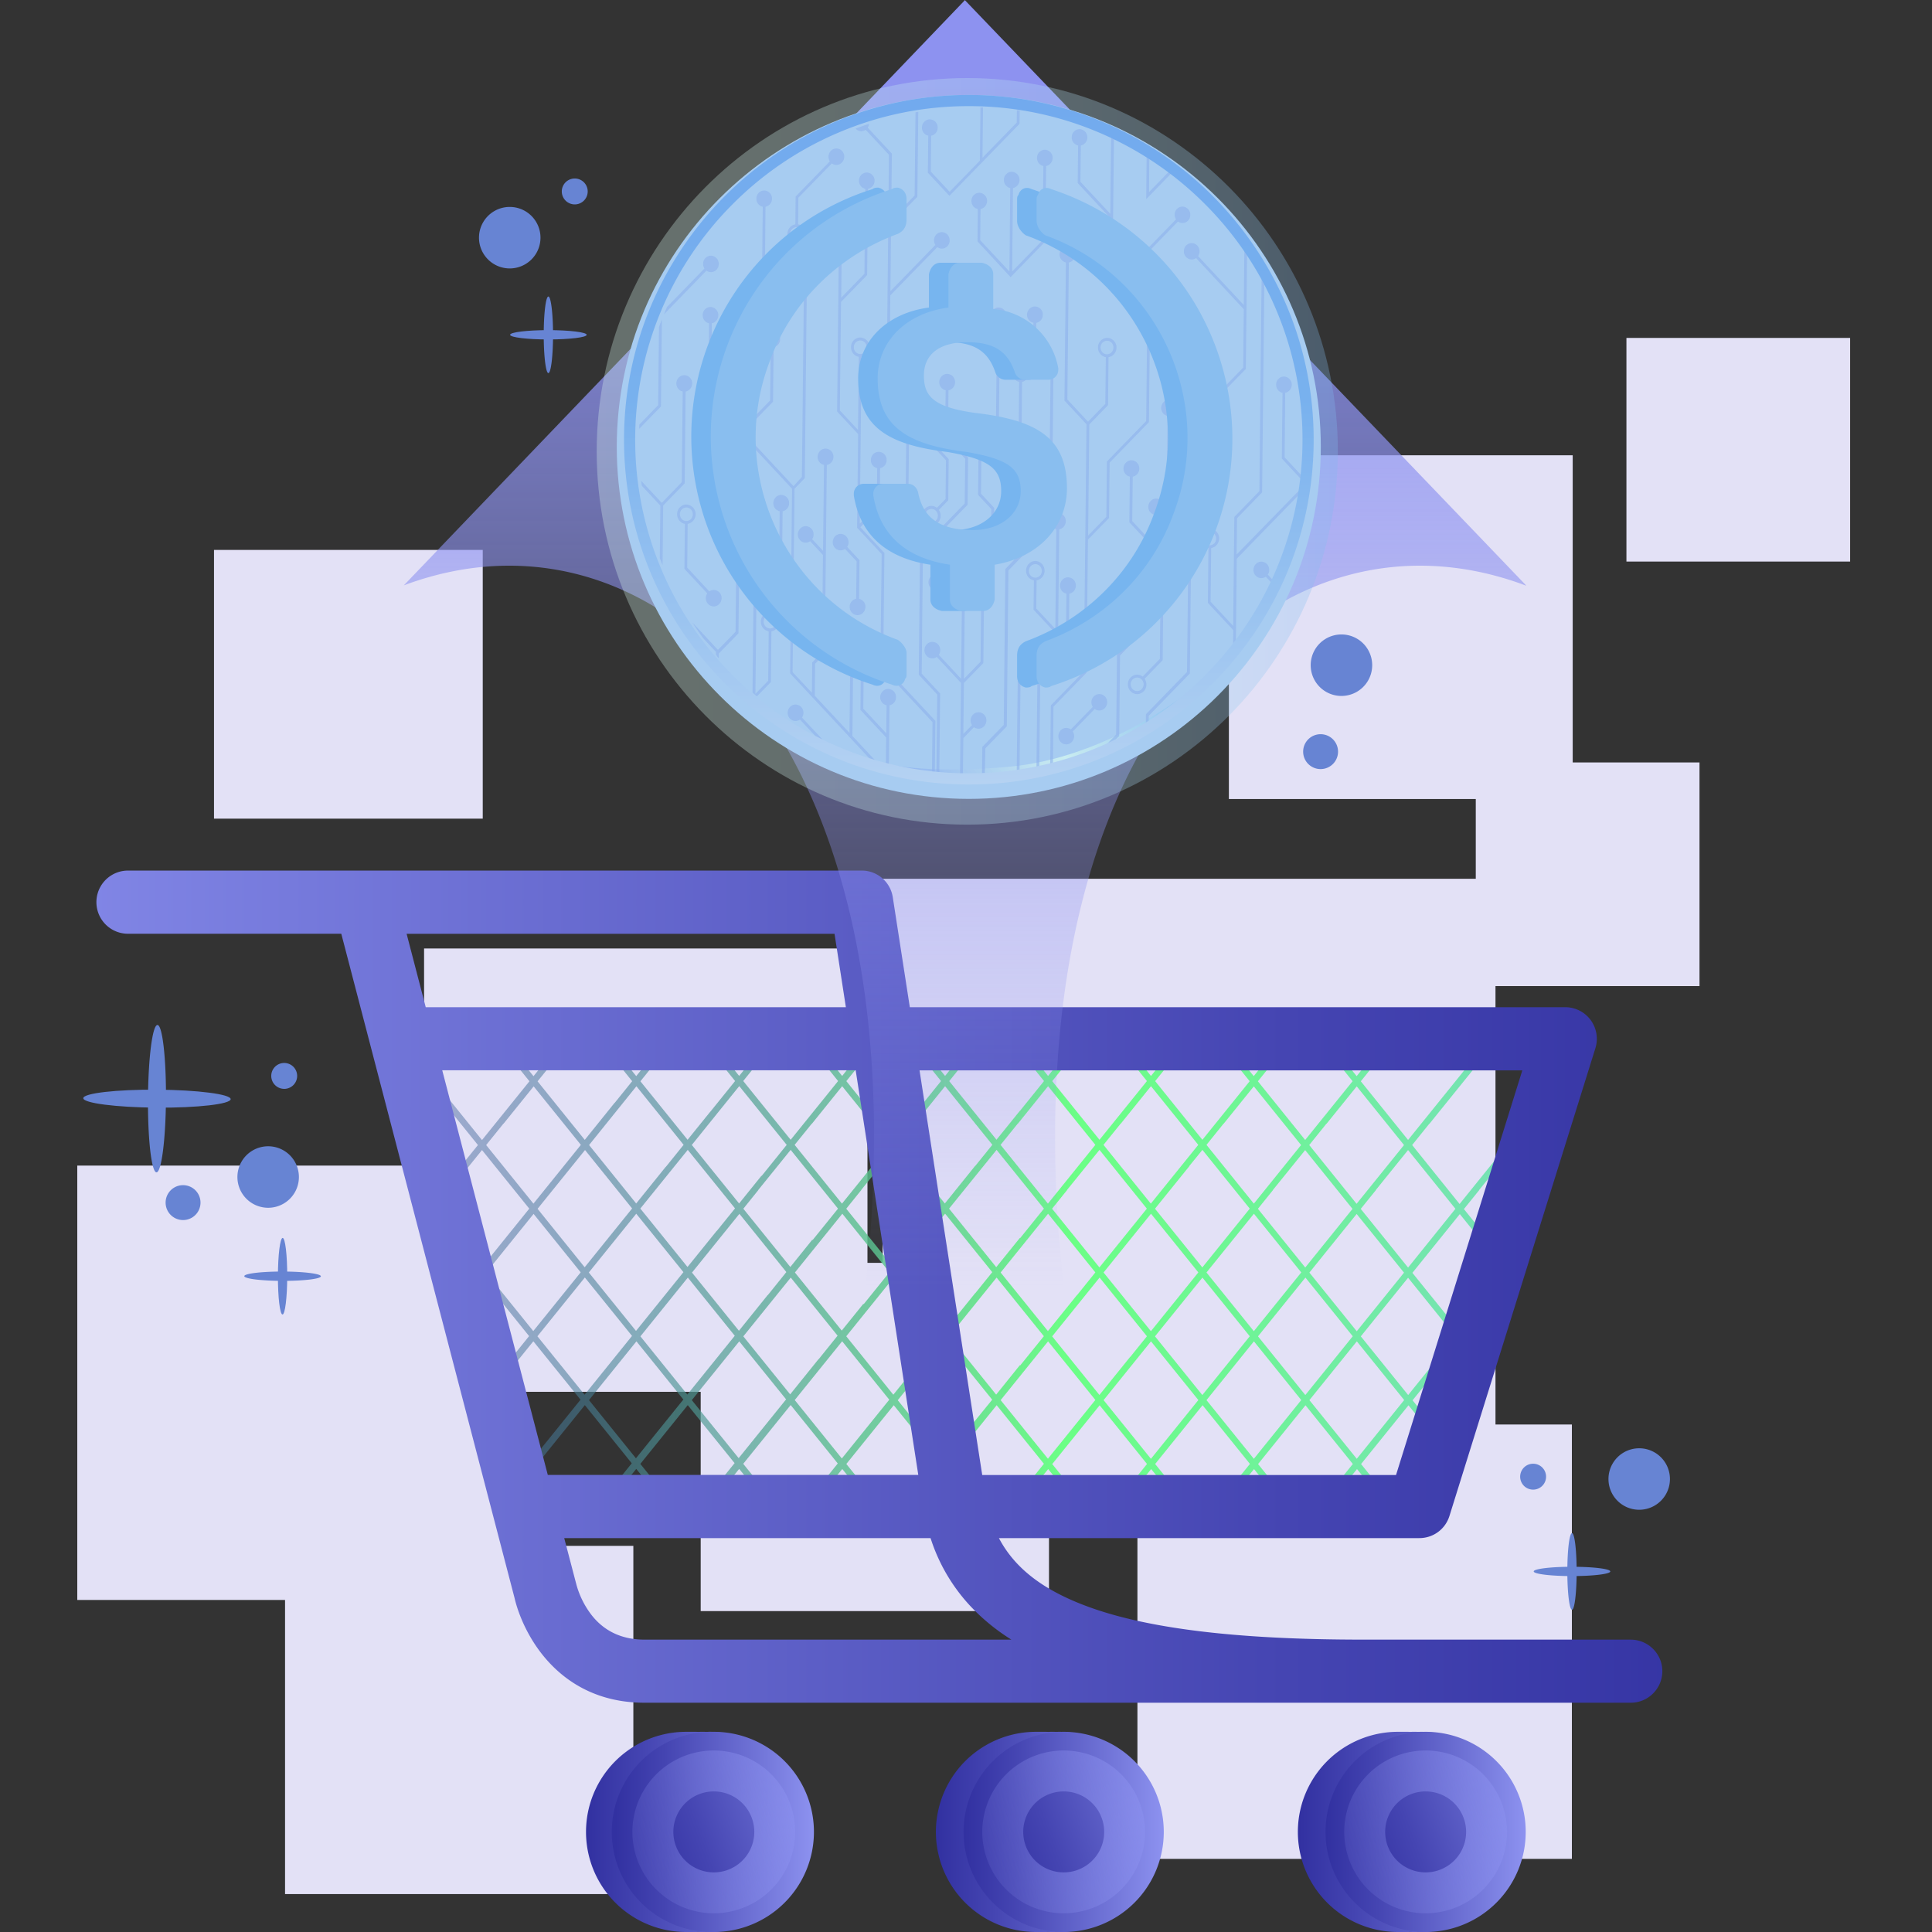 <svg xmlns="http://www.w3.org/2000/svg" width="100" height="100" fill="none"><rect width="100%" height="100%" fill="#333333" stroke="none"/><g clip-path="url(#a)"><g clip-path="url(#b)"><path fill="#E3E1F6" d="M26.487 60.331H4v22.483h22.487V60.332ZM81.36 73.732H58.873v22.483H81.36V73.732ZM54.296 65.365H36.268V83.39h18.028V65.365Z"/><path fill="#E3E1F6" d="M32.782 80.013H14.754v18.024h18.028V80.013ZM24.987 28.465h-13.91v13.908h13.91V28.465ZM44.9 49.093H21.95V72.04H44.9V49.093ZM77.406 45.485H45.682v31.719h31.724V45.485ZM81.403 23.564H63.607v17.792h17.796V23.563Z"/><path fill="#E3E1F6" d="M87.966 39.464h-11.58V51.04h11.58V39.464ZM95.762 17.49H84.184v11.576h11.578V17.489Z"/><path fill="#6784D3" d="M14.71 56.36a.67.67 0 1 0 0-1.341.67.67 0 0 0 0 1.34ZM9.475 63.15a.903.903 0 1 0 0-1.806.903.903 0 0 0 0 1.806ZM13.88 62.514a1.591 1.591 0 1 0 0-3.183 1.591 1.591 0 0 0 0 3.183ZM68.354 39.808a.903.903 0 1 0 0-1.806.903.903 0 0 0 0 1.806ZM69.433 36.022a1.591 1.591 0 1 0 0-3.183 1.591 1.591 0 0 0 0 3.183ZM8.59 56.87c.013-2.106-.184-3.815-.44-3.817-.257-.002-.476 1.704-.49 3.81-.014 2.107.183 3.816.44 3.817.257.002.476-1.704.49-3.81Z"/><path fill="#6784D3" d="M11.94 56.892c0-.257-1.705-.476-3.812-.49-2.107-.014-3.816.183-3.817.44-.002.256 1.704.476 3.81.49 2.107.013 3.816-.184 3.818-.44ZM14.867 66.057c.002-1.094-.104-1.981-.237-1.982-.133 0-.243.887-.245 1.981-.002 1.094.104 1.982.238 1.982.133 0 .242-.887.244-1.981Z"/><path fill="#6784D3" d="M16.608 66.06c0-.133-.887-.243-1.981-.245-1.095-.001-1.982.105-1.982.238s.886.243 1.98.245c1.095.002 1.983-.105 1.983-.238ZM79.354 77.103a.67.67 0 1 0 0-1.341.67.67 0 0 0 0 1.341ZM84.845 78.145a1.591 1.591 0 1 0 0-3.182 1.591 1.591 0 0 0 0 3.182ZM81.367 83.319c.133 0 .24-.888.24-1.982 0-1.094-.107-1.981-.24-1.981-.134 0-.242.887-.242 1.981s.108 1.982.242 1.982Z"/><path fill="#6784D3" d="M81.367 81.578c1.094 0 1.981-.108 1.981-.24 0-.134-.887-.242-1.981-.242-1.095 0-1.982.108-1.982.241s.887.241 1.981.241ZM29.749 10.58a.67.67 0 1 0 0-1.341.67.67 0 0 0 0 1.341ZM26.384 13.894a1.591 1.591 0 1 0 0-3.183 1.591 1.591 0 0 0 0 3.183ZM28.384 19.31c.133 0 .241-.886.241-1.98 0-1.095-.108-1.982-.241-1.982s-.241.887-.241 1.981c0 1.095.108 1.982.241 1.982Z"/><path fill="#6784D3" d="M28.384 17.57c1.095 0 1.982-.108 1.982-.24 0-.134-.887-.242-1.982-.242-1.094 0-1.982.108-1.982.241s.888.241 1.982.241Z"/><path fill="url(#c)" d="m73.092 59.267.894-1.109.005.005 3.45-4.274h-.43l-4.13 5.115-2.446-3.037 1.68-2.083h-.43L70.22 55.7l-1.464-1.815h-.263l-.097.08 1.614 1.998-2.455 3.042-2.447-3.037 1.68-2.083h-.43L64.893 55.7l-1.464-1.815h-.263l-.096.08 1.613 1.998-2.447 3.033-2.446-3.037 1.67-2.074h-.43l-1.455 1.806-1.455-1.806h-.263l-.097.08 1.605 1.99-2.455 3.041-2.447-3.037 1.67-2.074h-.43l-1.455 1.806-1.455-1.806h-.263l-.097.08 1.605 1.99-1.24 1.538-.005-.004-1.215 1.503-2.446-3.033 1.67-2.074h-.43l-1.455 1.806-1.456-1.806H47.2l-.097.08 1.605 1.99-2.456 3.041-2.446-3.037 1.67-2.074h-.43L43.59 55.69l-1.455-1.806h-.263l-.097.08 1.605 1.99-2.455 3.041-2.456-3.042 1.605-1.99-.096-.079h-.263l-1.456 1.806-1.456-1.806h-.263l-.096.08 1.604 1.99-1.28 1.586h-.004l-1.175 1.455-2.442-3.028 1.613-2-.096-.078H34.4l-.272.333-.004-.005-1.193 1.482-1.46-1.81h-.263l-.096.079 1.609 1.994-.904 1.122-.004-.004L30.267 59l-2.442-3.03 1.679-2.081h-.426l-1.464 1.814-1.464-1.814h-.263l-.097.079 1.614 1.998-2.456 3.043-2.643-3.275c.066.254.127.504.193.758l2.24 2.775-1.215 1.504.093.407 1.332-1.652 2.447 3.033-2.455 3.042-.491-.61.144.702.14.171-.083.101c.031.145.057.285.088.43l.21-.263 2.438 3.024-1.793 2.227c.017.158.035.316.048.473l1.964-2.432 2.442 3.024-2.455 3.042-1.828-2.27c.017.192.03.385.044.578l1.574 1.95-.97 1.197c.11.049.22.101.325.163l.868-1.079 1.574 1.951.255-.206-1.618-2.003 2.455-3.042L32.7 75.74l-1.943 2.407c.097.008.193.021.285.03.049.005.097.013.14.018l1.75-2.166 1.574 1.951.254-.206-1.617-2.003 2.455-3.042 2.424 3.002-2.486 3.082.426.052.719-.89.004.005 1.574-1.95 1.574 1.95.254-.206-1.618-2.008 2.456-3.042 2.437 3.025-2.999 3.721c.136.022.268.044.404.07l2.828-3.506 1.574 1.95.254-.206-1.618-2.003 2.455-3.042 2.43 3.007-1.014 1.258-.022-.017-1.205 1.494c.219-.066.438-.131.662-.188l1.815-2.253 1.355 1.683c.127-.018.254-.03.381-.044l-1.53-1.898 2.455-3.042 2.446 3.033-1.21 1.5.005.004-.005.004-.03-.026-.215.267c.167-.008.333-.017.5-.022l1.175-1.455 1.162 1.442c.144.005.285.005.43.009l-1.382-1.71 2.455-3.042 2.451 3.038-1.447 1.793c.136.004.277.013.413.017l1.249-1.547 1.346 1.67c.145.005.29.013.434.018l-1.574-1.95 2.455-3.043 2.451 3.038-1.622 2.007.004.005-.009.013c.136.004.272.009.408.017l1.43-1.775 1.53 1.898c.035 0 .065.004.1.004l.198-.157-1.618-2.004 2.455-3.042 2.45 3.038-1.621 2.008.004.004-.184.228c.136.004.272.013.408.018l1.609-1.995 1.574 1.95.254-.205-1.618-2.004 2.455-3.042 1.982 2.46c.04-.123.079-.25.118-.373l-1.89-2.345 2.447-3.034.842 1.044c.04-.123.083-.246.123-.368l-.754-.934 1.815-2.253c.1-.298.197-.6.298-.899l-2.328 2.885-2.451-3.038 2.455-3.042 2.394 2.972.123-.369-2.306-2.862.789-.977s-.005 0-.005-.005l2.767-3.432.004.004 1.276-1.582.224-.802c0-.005.004-.013.004-.018l-5.283 6.55-2.455-3.052Zm-4.433-1.109.005.005 1.56-1.933 2.447 3.037-2.455 3.042-2.451-3.042.894-1.109Zm1.561 4.677 2.451 3.038-2.446 3.033-2.451-3.037 2.446-3.034Zm-2.665-3.305 2.45 3.042-2.446 3.034-2.45-3.038.78-.969s-.005 0-.005-.004l1.67-2.065Zm-.202 6.33-2.455 3.042-2.451-3.038 2.455-3.042 2.45 3.038Zm-4.02-7.702.004.005 1.56-1.933 2.447 3.037-2.446 3.033-2.451-3.042.886-1.1Zm-1.096 1.36 2.45 3.041-2.455 3.042-2.45-3.038 1.78-2.204-.005-.005.68-.837Zm-.211 6.342-2.455 3.042-2.45-3.038 2.454-3.042 2.451 3.038Zm-4.02-7.702.004.005 1.565-1.942 2.447 3.037-2.456 3.042-2.45-3.042.89-1.1Zm-1.096 1.36 2.45 3.041-2.455 3.042-2.45-3.038.78-.968s-.005 0-.005-.005l1.68-2.073Zm-.215 6.342-.938 1.166-.005-.004-1.512 1.875-2.447-3.033 2.455-3.042 2.447 3.038Zm-4.016-7.702.004.005 1.565-1.942 2.447 3.037L54.24 62.3l-2.451-3.042.89-1.1Zm-1.096 1.36 2.45 3.041-1.231 1.526-.014-.01-1.223 1.513-2.442-3.029 2.46-3.042Zm-.224 6.329-.877 1.087-.004-.005-1.578 1.955-2.438-3.024 2.455-3.042 2.442 3.029Zm-4.011-7.689.004.005 1.565-1.942 2.447 3.033-.886 1.096-.005-.005-1.569 1.947-2.447-3.034.89-1.1Zm-1.096 1.36 2.446 3.032-2.455 3.043-2.442-3.03.78-.968s-.004 0-.004-.005l1.675-2.073Zm-.215 6.333-1.333 1.653-.018-.018-1.118 1.385-2.424-3.007 2.455-3.042 2.438 3.03Zm-4.016-7.693.004.005 1.565-1.942 2.447 3.037L43.58 62.3l-2.45-3.042.89-1.1Zm-1.096 1.36 2.45 3.041-1.315 1.626-.017-.017-1.136 1.411-2.433-3.015.78-.97s-.004 0-.004-.004l1.675-2.073Zm-.224 6.324-.96 1.193-.005-.005-1.49 1.85-2.429-3.011 2.455-3.042 2.429 3.015Zm-2.438-9.626 2.456 3.042-1.298 1.61-.009-.01-1.157 1.434-2.447-3.03 2.455-3.046Zm-2.665 3.301 2.446 3.029-.942 1.166-.005-.004-1.512 1.871-2.442-3.024 2.455-3.038Zm-.224 6.33-2.455 3.042-2.442-3.025 2.455-3.042 2.442 3.025Zm-2.433-9.622 2.442 3.03-.92 1.143-.005-.004-1.53 1.898-2.438-3.025 2.45-3.042Zm-2.661 3.3 2.437 3.025-2.455 3.043-2.438-3.025 2.456-3.042Zm-5.117-.258.895-1.109.004.005 1.56-1.933 2.443 3.028L27.61 62.3l-2.447-3.033Zm2.438 9.63-2.438-3.024 2.455-3.042 2.438 3.025-2.455 3.041Zm2.657 3.292-2.442-3.024 2.455-3.042 2.442 3.024-2.455 3.042Zm2.657 3.292-2.43-3.011 2.456-3.042 2.429 3.011-2.455 3.042Zm2.66-3.3-2.428-3.012 2.455-3.042 2.429 3.012-2.455 3.042Zm2.658 3.292-2.425-3.003 2.455-3.042 2.425 3.003-2.455 3.042Zm2.665-3.301-2.424-3.003 2.455-3.042 2.424 3.007-.977 1.215-.005-.005-1.473 1.828Zm2.675 3.318-2.438-3.024 2.455-3.042 2.438 3.024-2.455 3.042Zm2.665-3.3-2.437-3.025 2.455-3.042 2.438 3.024-2.456 3.042Zm4.244 1.332-.004-.004-1.583 1.963-2.429-3.007 2.456-3.042 2.433 3.016-.873 1.074Zm1.079-1.337-2.433-3.016 2.455-3.042 2.446 3.034-1.223 1.512-.018-.013-1.227 1.525Zm2.679 3.318-2.447-3.033 2.455-3.042 2.447 3.033-2.455 3.042Zm2.665-3.3-2.446-3.034 2.455-3.042 2.45 3.038-.858 1.065-.005-.004-1.596 1.977Zm2.666 3.305-2.45-3.038 2.454-3.042 2.451 3.038-2.455 3.042Zm2.661-3.301-2.45-3.038 2.455-3.042 2.45 3.038-2.455 3.042Zm2.666 3.3-2.451-3.037 2.455-3.042 2.45 3.038-2.454 3.042Zm2.665-3.3-2.45-3.038 2.455-3.042 2.45 3.038-2.455 3.042Zm2.662 3.3-2.451-3.037 2.455-3.042 2.45 3.038-2.454 3.042Zm5.107-6.333-2.446 3.033-2.451-3.038 2.447-3.033 2.45 3.038Zm-2.45-3.564-2.451-3.038.789-.977s-.005 0-.005-.005l1.666-2.064 2.451 3.042-2.45 3.042Z"/><path fill="url(#d)" d="M84.407 84.867h-13.85c-6.612 0-11.347-.587-14.473-1.793-2.174-.837-3.582-1.946-4.38-3.462h21.76c.719 0 1.346-.46 1.56-1.149l7.554-24.21a1.642 1.642 0 0 0-.245-1.455 1.64 1.64 0 0 0-1.315-.666H47.092l-.881-5.685a1.624 1.624 0 0 0-1.613-1.386H6.625a1.635 1.635 0 1 0 0 3.27h11.04l8.97 34.388c.075.334.386 1.478 1.232 2.652.908 1.258 2.6 2.762 5.49 2.762h51.05c.903 0 1.635-.732 1.635-1.635 0-.899-.737-1.63-1.635-1.63ZM43.782 52.132H22.036l-.99-3.8h22.149l.587 3.8Zm3.814 3.27h31.199l-6.537 20.944H50.84l-3.245-20.944Zm-17.769 26.59c-.004-.027-.009-.04-.018-.07l-.605-2.31h18.962a9.291 9.291 0 0 0 2.004 3.458 10.61 10.61 0 0 0 2.179 1.797H33.361c-1.188 0-2.131-.451-2.797-1.346a4.565 4.565 0 0 1-.737-1.53Zm17.704-5.65H28.354L22.89 55.397h21.4l3.24 20.943Z"/><path fill="url(#e)" d="M54.886 89.638c-.07 0-.14 0-.21.004-.07-.004-.14-.004-.21-.004-.07 0-.14 0-.211.004-.07-.004-.14-.004-.21-.004H53.623a5.18 5.18 0 1 0 0 10.362h.42c.07 0 .14 0 .21-.004.071.004.141.004.211.004s.14 0 .21-.004a5.18 5.18 0 1 0 .21-10.358Z"/><path fill="url(#f)" d="M55.057 100a5.181 5.181 0 1 0-5.182-5.18c0 2.86 2.32 5.18 5.182 5.18Z"/><path fill="url(#g)" d="M55.055 99.031a4.213 4.213 0 1 0 .001-8.426 4.213 4.213 0 0 0 0 8.426Z"/><path fill="url(#h)" d="M55.057 96.914a2.095 2.095 0 1 0 0-4.19 2.095 2.095 0 0 0 0 4.19Z"/><path fill="url(#i)" d="M36.777 89.638c-.07 0-.14 0-.21.004-.07-.004-.14-.004-.211-.004-.07 0-.14 0-.21.004-.07-.004-.14-.004-.21-.004H35.513a5.18 5.18 0 1 0 0 10.362h.421c.07 0 .14 0 .21-.004.07.004.14.004.211.004.07 0 .14 0 .21-.004a5.18 5.18 0 1 0 .21-10.358Z"/><path fill="url(#j)" d="M36.948 100a5.181 5.181 0 1 0 0-10.362 5.182 5.182 0 1 0 0 10.362Z"/><path fill="url(#k)" d="M36.946 99.031a4.213 4.213 0 1 0 0-8.426 4.213 4.213 0 0 0 0 8.426Z"/><path fill="url(#l)" d="M36.947 96.914a2.095 2.095 0 1 0 0-4.19 2.095 2.095 0 0 0 0 4.19Z"/><path fill="url(#m)" d="M73.62 89.638c-.07 0-.14 0-.21.004-.07-.004-.14-.004-.21-.004-.07 0-.14 0-.21.004-.07-.004-.141-.004-.211-.004H72.358a5.18 5.18 0 1 0 0 10.362h.421c.07 0 .14 0 .21-.004.07.004.14.004.21.004.07 0 .141 0 .211-.004a5.18 5.18 0 1 0 .21-10.358Z"/><path fill="url(#n)" d="M73.792 100a5.181 5.181 0 1 0-5.183-5.18c0 2.86 2.32 5.18 5.183 5.18Z"/><path fill="url(#o)" d="M73.79 99.031a4.213 4.213 0 1 0 0-8.426 4.213 4.213 0 0 0 0 8.426Z"/><path fill="url(#p)" d="M73.791 96.914a2.095 2.095 0 1 0 0-4.19 2.095 2.095 0 0 0 0 4.19Z"/><path fill="url(#q)" d="M55.1 67c-3.293-28.47 10.653-41.642 23.85-36.702 0 0 0 .005-.005.018.027-.014.044-.018.044-.018L49.952.018V0l-.008.009-.01-.009v.018l-29.032 30.28C34.1 25.358 48.045 38.53 44.752 67c-.153 1.32-.341 2.438-.565 3.371a77.8 77.8 0 0 1 .123 1.82l5.625.284h.017l5.625.145c.04-.688.084-1.363.14-2.03-.245-.982-.455-2.17-.617-3.59Z"/><path fill="url(#r)" d="M50.066 42.684c10.593 0 19.181-8.651 19.181-19.322 0-10.672-8.588-19.322-19.181-19.322-10.594 0-19.181 8.65-19.181 19.322 0 10.67 8.587 19.322 19.18 19.322Z" opacity=".3"/><path fill="#A7CCF1" d="M50.145 41.35c10.063 0 18.22-8.156 18.22-18.217 0-10.062-8.157-18.218-18.22-18.218-10.063 0-18.221 8.156-18.221 18.218 0 10.06 8.158 18.217 18.22 18.217Z"/><path fill="url(#s)" d="M61.697 35.683s-4.411 4.077-9.514 4.515c-6.656.574-8.322-1.302-8.322-1.302s1.868 1.355 8.3.798c5.217-.447 9.535-4.01 9.535-4.01Z"/><g fill="#8DB1EC" opacity=".6"><path d="M41.51 37.138a.424.424 0 0 0 .075-.241.414.414 0 0 0-.403-.43c-.224-.004-.408.189-.412.421-.005.237.18.43.403.43a.387.387 0 0 0 .232-.075l.807.864c.131.07.259.136.39.202l-1.091-1.17ZM39.928 32.676a.5.5 0 0 0 .412-.491.494.494 0 0 0-.474-.509.488.488 0 0 0-.482.5c-.004.25.171.46.404.5l-.027 2.56-.662.68.057-5.235 1.32-1.354.03-2.863a.42.42 0 0 0 .338-.416.414.414 0 0 0-.403-.43c-.224-.004-.408.189-.412.421-.005.21.14.386.328.421l-.03 2.801-1.32 1.355-.057 5.233c.075.066.15.132.228.193l.724-.74.026-2.626Zm-.403-.5a.34.34 0 0 1 .337-.346c.184 0 .333.162.329.355a.34.34 0 0 1-.338.346.349.349 0 0 1-.328-.355Z"/><path d="m44.12 38.094.052-5.142-1.456-1.56.08-7.325a.425.425 0 0 0 .341-.417.414.414 0 0 0-.403-.43c-.224-.004-.408.19-.412.422-.005.21.14.385.328.42l-.048 4.45-.565-.605a.423.423 0 0 0 .074-.241.414.414 0 0 0-.403-.43c-.224-.004-.408.188-.412.42-.005.238.18.43.403.43a.387.387 0 0 0 .232-.074l.667.714-.03 2.722 1.455 1.56-.053 4.928-1.797-1.924.017-1.657.495-.509.005-.46a.421.421 0 0 0 .338-.417.414.414 0 0 0-.404-.43c-.224-.004-.408.19-.412.422-.004.21.14.385.329.42l-.005.4-.495.508-.017 1.57-1-1.07.1-9.495.531-.543.11-10.27a.421.421 0 0 0 .337-.417.414.414 0 0 0-.403-.43c-.224-.004-.408.189-.412.421-.005.21.14.386.329.42l-.11 10.21-.434.478-2.6-2.788 1.54-1.583.03-2.823a.421.421 0 0 0 .337-.416.414.414 0 0 0-.403-.43c-.224-.004-.408.189-.412.421-.005.21.14.386.329.421l-.031 2.762-1.425 1.464.03-2.85a.5.5 0 0 0 .413-.49.494.494 0 0 0-.474-.509.488.488 0 0 0-.482.5c-.004.25.171.46.404.5l-.031 3.06 2.7 2.896-.1 9.556 4.16 4.463c.097.03.189.061.285.087l-1.223-1.31Zm-6.047-19.252a.34.34 0 0 1 .338-.346c.184 0 .333.162.329.355a.34.34 0 0 1-.338.346.337.337 0 0 1-.329-.355ZM34.369 16.269l2.196-2.262a.388.388 0 0 0 .228.079.41.41 0 0 0 .408-.421.416.416 0 0 0-.4-.43.41.41 0 0 0-.407.421c0 .092.026.171.07.241l-1.938 1.99-.157.382ZM48.385 40.035l.03-2.722-2.7-2.897.061-5.795-1.245-1.332 1-1.026.022-2.03a.421.421 0 0 0 .337-.416.414.414 0 0 0-.403-.43c-.224-.004-.408.189-.412.421-.005.21.14.386.329.421l-.022 1.968-.881.908.092-8.636a.5.5 0 0 0 .412-.49.494.494 0 0 0-.474-.51.488.488 0 0 0-.482.5c-.004.25.171.46.403.5l-.04 3.787-.942-1.012.062-5.62 1.35-1.385.048-4.466a.424.424 0 0 0 .338-.413.416.416 0 0 0-.4-.43.41.41 0 0 0-.407.422c-.004.21.14.381.329.42l-.048 4.401-1.202 1.237.035-3.126a.421.421 0 0 0 .338-.416.414.414 0 0 0-.403-.43c-.224-.004-.408.189-.412.421-.005.21.14.386.328.42l-.096 9.022 1.087 1.166-.052 4.848 1.271 1.363-.07 5.8 2.7 2.897-.026 2.643c.049.004.097.009.145.017ZM44.194 17.97a.34.34 0 0 1 .337-.347c.184 0 .334.162.33.355a.34.34 0 0 1-.338.346.343.343 0 0 1-.33-.355Z"/><path d="M43.514 27.635c-.224-.005-.408.188-.412.42-.004.237.18.43.403.43a.386.386 0 0 0 .233-.074l.6.64-.022 1.942a.42.42 0 0 0-.337.416c-.005.237.18.43.403.43.224.004.408-.189.412-.421a.414.414 0 0 0-.328-.421l.021-2.003-.64-.689a.423.423 0 0 0 .075-.24c-.005-.237-.184-.43-.408-.43ZM48.617 40.062l.044-4.169-.956-1.026.066-6.369 2.31-2.371.027-2.442-1.039-1.113.026-2.371a.42.42 0 0 0 .338-.417.414.414 0 0 0-.404-.43c-.223-.004-.407.19-.412.421-.004.21.14.386.33.421l-.027 2.433 1.039 1.113-.026 2.32-2.236 2.296-.697-.745.065-6.404.698-.715.026-2.568 2.543-2.613c.079.061.175.1.28.1a.488.488 0 0 0 .482-.499.494.494 0 0 0-.473-.508.488.488 0 0 0-.482.5c0 .11.035.214.092.297l-2.587 2.657-.026 2.569-.623.64-.96-1.035.048-4.747 2.434-2.499a.388.388 0 0 0 .227.08.41.41 0 0 0 .408-.422.416.416 0 0 0-.399-.43.41.41 0 0 0-.407.422c0 .087.026.175.07.24l-2.328 2.394.035-3.49 1.359-1.398.048-4.396c-.048.009-.096.018-.145.022l-.043 4.309-1.215 1.25.035-3.42-1.25-1.341a.445.445 0 0 0 .07-.198c-.231.075-.464.158-.696.246a.403.403 0 0 0 .29.136.387.387 0 0 0 .231-.075l1.206 1.293-.035 3.507v.03l-.04 3.674-.013.013.014.013-.053 4.844 1.04 1.113-.071 6.466.767.824-.066 6.43.956 1.026-.044 4.09c.053.009.101.013.15.022Zm2.013-25.498c.184 0 .333.162.329.355a.34.34 0 0 1-.338.346c-.184 0-.333-.162-.329-.355.005-.193.154-.35.338-.346ZM46.009 39.593l.013-1.447v-.03l.017-1.61a.42.42 0 0 0 .338-.416.414.414 0 0 0-.403-.43c-.224-.003-.408.19-.412.422-.005.21.14.385.328.42l-.017 1.456-1.188-1.276.026-2.512a.42.42 0 0 0 .338-.416.414.414 0 0 0-.404-.43c-.223-.004-.408.189-.412.421-.004.21.14.386.329.421l-.026 2.578 1.332 1.429-.013 1.376.154.044ZM43.054 8.457a.39.39 0 0 0 .232.08c.224.004.408-.19.412-.421a.414.414 0 0 0-.403-.43c-.224-.004-.408.188-.412.42a.46.46 0 0 0 .07.246l-1.771 1.82-.013 1.441a.5.5 0 0 0-.413.492.494.494 0 0 0 .474.508.488.488 0 0 0 .482-.5.494.494 0 0 0-.403-.5l.013-1.38 1.732-1.776Zm-1.486 3.656a.34.34 0 0 1-.338.347c-.184 0-.333-.163-.329-.356a.34.34 0 0 1 .338-.346c.18 0 .329.162.329.355ZM37.2 34.065l.005-.24 1.017-1.044.04-3.55.995-1.022.018-1.766a.42.42 0 0 0 .337-.417.414.414 0 0 0-.403-.43c-.224-.004-.408.19-.412.421-.005.21.14.386.329.421l-.018 1.701-.92.947-.742-.794.022-1.876a.42.42 0 0 0 .338-.416.414.414 0 0 0-.403-.43c-.224-.004-.408.189-.413.421-.004.21.14.386.33.42l-.023 1.938.811.868-.035 3.485-.912.938-1.333-1.433c.185.285.373.56.575.833l.657.705v.136c.044.075.093.132.14.184ZM34.294 29.248l.03-3.082 1.114-1.144.049-4.756a.42.42 0 0 0 .337-.416.411.411 0 0 0-.403-.43c-.224-.004-.408.189-.412.421-.005.21.14.386.328.421l-.048 4.695-1.034 1.073-1.066-1.14c.009.084.018.167.03.25l.961 1.03-.03 2.718.144.36ZM64.006 28.704l.022-1.88 1.298-1.337.118-11.13c-.048-.083-.092-.166-.14-.245l-.118 11.31-1.298 1.336-.022 2.096v.03L63.83 32.4l-1.17-1.258.03-2.775a.5.5 0 0 0 .412-.491.494.494 0 0 0-.474-.509.488.488 0 0 0-.482.5c-.004.25.171.46.404.5l-.031 2.836 1.315 1.411-.013 1.127c.048-.061.096-.123.145-.18l.048-4.642 3.485-3.585c.013-.084.022-.167.035-.25l-3.529 3.62Zm-1.727-.832a.34.34 0 0 1 .337-.347c.184 0 .334.163.33.355a.34.34 0 0 1-.338.347.346.346 0 0 1-.33-.355Z"/><path d="M65.62 29.743a.423.423 0 0 0 .074-.24.414.414 0 0 0-.403-.43c-.224-.005-.408.188-.412.42-.005.237.18.43.403.43a.387.387 0 0 0 .232-.074l.456.486.066-.145-.416-.447ZM36.938 31.387c.223.004.407-.188.412-.42a.414.414 0 0 0-.404-.43.387.387 0 0 0-.232.074L35.57 29.38l.022-2.266a.5.5 0 0 0 .412-.49.494.494 0 0 0-.474-.51.488.488 0 0 0-.482.5c-.004.25.171.46.404.5l-.027 2.328 1.184 1.271a.424.424 0 0 0-.075.241.418.418 0 0 0 .404.434Zm-1.745-4.774a.34.34 0 0 1 .337-.346c.184 0 .334.162.33.355a.34.34 0 0 1-.338.347c-.184 0-.33-.158-.33-.356ZM39.62 10.702a.424.424 0 0 0 .339-.412.416.416 0 0 0-.4-.43.41.41 0 0 0-.407.421c-.005.21.14.381.329.42l-.044 3.963-2.6 2.674.004-.605a.424.424 0 0 0 .338-.412.416.416 0 0 0-.4-.43.41.41 0 0 0-.407.421c-.004.21.14.382.329.421l-.009.97 2.894-2.973.035-4.028ZM34.21 21.038l.049-4.502c-.053.132-.1.263-.15.395l-.043 4.041-.973 1.004c-.005.074-.005.149-.009.22l1.127-1.158ZM50.748 5.56l-.03 2.757-1.566 1.609-.973-1.043.017-1.859a.42.42 0 0 0 .338-.416.414.414 0 0 0-.403-.43c-.224-.004-.408.189-.412.42-.005.211.14.387.328.422l-.021 1.92 1.117 1.196L50.832 8.4l.022-.021L52.77 6.41l.01-.688c-.05-.009-.097-.013-.146-.022l-.008.645-1.772 1.819.027-2.604h-.132ZM37.696 24.273c.224.004.408-.189.412-.421a.414.414 0 0 0-.403-.43.387.387 0 0 0-.232.075l-.522-.557.03-3.05a.421.421 0 0 0 .338-.417.414.414 0 0 0-.403-.43c-.224-.004-.408.189-.412.421-.005.21.14.386.329.421l-.031 3.112.561.605a.424.424 0 0 0-.075.241c.005.237.185.43.408.43ZM54.527 36.577l1.71-1.758.075-6.89 1.091-1.118.031-2.867 2.034-2.095.053-4.796v-.03l.044-4.112 1.407-1.447a.388.388 0 0 0 .228.08.41.41 0 0 0 .408-.421.416.416 0 0 0-.399-.43.41.41 0 0 0-.408.42c0 .088.027.176.07.242l-1.45 1.49-.045 4.024-1.802-1.933.084-7.78-.145-.066-.044 3.976-1.547-1.657.022-1.88a.424.424 0 0 0 .337-.413.416.416 0 0 0-.399-.43.41.41 0 0 0-.408.421c-.004.21.14.382.33.421l-.023 1.946 1.688 1.81-.04 3.718 1.947 2.086-.048 4.704-2.034 2.095-.03 2.867-.944.968.062-5.755.969-.995.026-2.485a.5.5 0 0 0 .412-.491.494.494 0 0 0-.473-.509.488.488 0 0 0-.483.5c-.004.25.172.46.404.5l-.026 2.42-.895.92-1.07-1.149.075-7.092a.421.421 0 0 0 .337-.416.414.414 0 0 0-.403-.43c-.223-.004-.408.189-.412.42-.004.211.14.387.329.422l-.075 7.153 1.14 1.223-.136 12.796-1.71 1.757-.035 3.174c.049-.013.097-.022.145-.035l.026-3.073Zm2.438-18.594a.34.34 0 0 1 .338-.347c.184 0 .333.163.328.355a.34.34 0 0 1-.337.347c-.184 0-.329-.158-.329-.355Z"/><path d="m52.826 34.771 1.943-1.999.056-5.374a.421.421 0 0 0 .338-.416.414.414 0 0 0-.403-.43c-.224-.004-.408.189-.412.421-.005.21.14.386.328.42l-.052 5.16-.987-1.056.018-1.46a.5.5 0 0 0 .412-.491.494.494 0 0 0-.474-.508.488.488 0 0 0-.482.5c-.004.25.171.46.404.499l-.018 1.521 1.096 1.175-1.911 1.968-.057 5.295c.048-.004.096-.013.144-.022l.057-5.203Zm.43-5.225a.34.34 0 0 1 .337-.346c.185 0 .334.162.33.355a.34.34 0 0 1-.338.346.343.343 0 0 1-.33-.355Z"/><path d="m53.839 35.402 1.473-1.512.035-3.16a.421.421 0 0 0 .338-.417.414.414 0 0 0-.404-.43c-.223-.004-.407.189-.412.421-.004.21.14.386.33.421l-.032 3.1-1.473 1.511-.048 4.498.145-.026.048-4.406ZM56.895 36.774c.223.005.408-.188.412-.42a.414.414 0 0 0-.403-.43.422.422 0 0 0-.413.42.46.46 0 0 0 .07.246l-1.135 1.166a.39.39 0 0 0-.232-.079c-.224-.004-.408.189-.412.421-.005.237.18.43.403.43.224.004.408-.189.412-.421a.46.46 0 0 0-.07-.246l1.136-1.166a.39.39 0 0 0 .232.08ZM59.35 8.063l-.022 2.244 1.329-1.367c-.04-.031-.08-.057-.123-.088l-1.061 1.091.017-1.792-.14-.088ZM66.523 20.332a.424.424 0 0 0 .337-.412.416.416 0 0 0-.399-.43.41.41 0 0 0-.407.421c-.005.21.14.382.328.421l-.035 3.402 1.193 1.28c.009-.066.013-.127.022-.193l-1.07-1.149.03-3.34Z"/><path d="m57.93 38.098.043-4.173 1.136-1.17.017-1.486a.421.421 0 0 0 .338-.417.414.414 0 0 0-.403-.43c-.224-.004-.408.19-.412.421-.005.21.14.386.328.421l-.013 1.42-.99 1.018.035-3.34 1.89-1.942.017-1.767a.42.42 0 0 0 .337-.416.414.414 0 0 0-.403-.43c-.224-.004-.408.189-.412.42-.005.211.14.386.329.422l-.018 1.551-1.144-1.227.026-2.301a.42.42 0 0 0 .338-.417.414.414 0 0 0-.404-.43c-.223-.004-.407.19-.412.422-.004.21.14.385.329.42l-.026 2.367 1.258 1.35-1.859 1.912-.083 7.723-.767.79c.118-.05.236-.102.355-.154l.57-.557Z"/><path d="m59.46 37.046 2.126-2.187.105-9.845 1.78-1.833.03-3.077.983-1.008.066-6.154a5.568 5.568 0 0 1-.14-.202l-.031 3.05-2.368-2.537a.448.448 0 0 0 .075-.241.416.416 0 0 0-.4-.43.41.41 0 0 0-.407.421.416.416 0 0 0 .4.43.387.387 0 0 0 .231-.075l2.469 2.648-.03 3.02-.908.933-1.982-2.125a.424.424 0 0 0 .074-.241.414.414 0 0 0-.403-.43c-.224-.005-.408.188-.412.42-.004.237.18.43.403.43a.387.387 0 0 0 .233-.074l2.012 2.156-.03 3.016-1.71 1.758-1.066-1.144.022-2.192a.42.42 0 0 0 .338-.416.414.414 0 0 0-.404-.43c-.223-.004-.407.189-.412.421-.004.21.14.386.329.42l-.022 2.254L61.547 25l-.106 9.78-2.126 2.187-.009.68c.048-.031.097-.062.145-.088l.009-.513ZM51.143 22.243a.414.414 0 0 0-.404-.43c-.223-.004-.407.19-.412.422-.004.21.14.385.33.42l-.032 2.96.684.731-.013 1.267a.42.42 0 0 0-.337.416c-.005.237.18.43.403.43.224.004.408-.189.412-.42a.414.414 0 0 0-.329-.422l.013-1.332-.683-.732.03-2.893a.425.425 0 0 0 .338-.417Z"/><path d="M60.218 30.252a.421.421 0 0 0 .338-.417.414.414 0 0 0-.404-.43c-.223-.004-.407.19-.412.422-.004.21.14.385.33.42l-.036 3.858-.89.916a.457.457 0 0 0-.28-.1.488.488 0 0 0-.483.499.494.494 0 0 0 .474.508.488.488 0 0 0 .482-.5.533.533 0 0 0-.092-.297l.934-.96.04-3.92Zm-1.363 5.518c-.184 0-.334-.162-.33-.355a.34.34 0 0 1 .338-.346c.184 0 .334.162.33.355-.005.193-.154.35-.338.346ZM49.84 40.14l.022-1.937.549-.565a.39.39 0 0 0 .232.079c.224.004.408-.189.412-.421a.414.414 0 0 0-.403-.43c-.224-.004-.408.189-.412.421a.46.46 0 0 0 .07.246l-.448.456.027-2.481v-.154l1.008-1.034.048-4.669-1.039-1.117a.424.424 0 0 0 .075-.242.414.414 0 0 0-.403-.43c-.224-.004-.408.19-.413.422-.004.236.18.43.404.43a.387.387 0 0 0 .232-.075l1 1.07-.049 4.545-.859.885.04-3.546L48.8 30.38a.423.423 0 0 0 .075-.241.414.414 0 0 0-.403-.43c-.224-.004-.408.189-.412.421-.005.237.18.43.403.43a.387.387 0 0 0 .232-.075l1.088 1.166-.035 3.485-1.158-1.24a.424.424 0 0 0 .075-.242.414.414 0 0 0-.404-.43c-.223-.004-.407.19-.412.422-.004.236.18.43.404.43a.387.387 0 0 0 .232-.075l1.258 1.345-.053 4.778c.053.013.101.013.15.018ZM47.977 22.23c-.223-.004-.407.189-.412.42-.004.238.18.43.404.43a.387.387 0 0 0 .232-.074l.763.815-.022 2.008-.447.456a.457.457 0 0 0-.28-.101.488.488 0 0 0-.483.5.494.494 0 0 0 .473.508.488.488 0 0 0 .483-.5.533.533 0 0 0-.093-.298l.487-.5.022-2.13-.802-.859a.423.423 0 0 0 .074-.24.412.412 0 0 0-.399-.435Zm.228 4.813c-.184 0-.333-.162-.328-.355a.34.34 0 0 1 .337-.346c.184 0 .333.162.329.355a.342.342 0 0 1-.338.346Z"/><path d="m51.002 38.734 1.11-1.14.083-8.07.833-.855.026-2.3 1.412-1.452.066-6.347-.903-.969.008-.89a.42.42 0 0 0 .338-.416.414.414 0 0 0-.403-.43c-.224-.004-.408.189-.413.421-.004.21.14.386.33.421l-.01.951.904.969-.066 6.22-1.267 1.302.013-1.074-1.372-1.468.004-.342 1.184-1.219.022-2.28a.421.421 0 0 0 .337-.416.414.414 0 0 0-.403-.43c-.224-.004-.408.19-.412.421-.004.21.14.386.329.421l-.022 2.218-1.04 1.07.067-6.286a.42.42 0 0 0 .337-.416.414.414 0 0 0-.403-.43c-.224-.004-.408.189-.412.42-.005.211.14.387.328.422l-.074 6.903 1.372 1.469-.035 3.463-.833.855-.083 8.07-1.11 1.14-.017 1.472c.048 0 .096-.004.145-.004l.03-1.394ZM52.309 14.344l1.797-1.845.04-3.906a.424.424 0 0 0 .337-.412.416.416 0 0 0-.398-.43.41.41 0 0 0-.408.422c-.005.21.14.38.329.42l-.04 3.84-1.578 1.622.044-4.322a.424.424 0 0 0 .337-.412.416.416 0 0 0-.399-.43.41.41 0 0 0-.407.421c-.005.21.14.382.328.421l-.043 4.322-1.513-1.622.017-1.613a.424.424 0 0 0 .338-.412.416.416 0 0 0-.399-.43.41.41 0 0 0-.408.421c-.004.21.14.382.33.421l-.018 1.675 1.714 1.85Z"/></g><path fill="url(#t)" d="M50.147 5.494a17.1 17.1 0 0 1 6.721 1.359 17.25 17.25 0 0 1 5.49 3.7 17.174 17.174 0 0 1 3.7 5.487 17.201 17.201 0 0 1 1.359 6.72 17.246 17.246 0 0 1-5.06 12.208 17.178 17.178 0 0 1-5.489 3.7 17.21 17.21 0 0 1-6.72 1.358 17.1 17.1 0 0 1-6.722-1.359 17.25 17.25 0 0 1-5.489-3.7 17.174 17.174 0 0 1-3.7-5.487 17.201 17.201 0 0 1-1.36-6.72 17.246 17.246 0 0 1 5.06-12.208 17.178 17.178 0 0 1 5.49-3.7 17.1 17.1 0 0 1 6.72-1.358Zm0-.579c-9.856 0-17.848 7.991-17.848 17.845s7.992 17.845 17.848 17.845c9.856 0 17.848-7.991 17.848-17.845S60.003 4.915 50.147 4.915Z"/><path fill="#77B5EF" d="M54.215 25.266c0-2.618-1.571-3.515-4.712-3.889-2.243-.3-2.692-.897-2.692-1.944 0-1.048.748-1.72 2.243-1.72 1.346 0 2.094.448 2.468 1.57.075.224.3.374.524.374h1.196c.3 0 .524-.224.524-.523v-.075a3.736 3.736 0 0 0-3.365-3.066v-1.795c0-.3-.225-.524-.599-.599h-1.121c-.3 0-.524.225-.599.599v1.72c-2.243.299-3.664 1.795-3.664 3.664 0 2.468 1.495 3.44 4.636 3.814 2.094.374 2.767.823 2.767 2.02 0 1.196-1.047 2.019-2.468 2.019-1.944 0-2.617-.823-2.841-1.945-.075-.299-.3-.449-.524-.449h-1.271a.511.511 0 0 0-.524.524v.075c.3 1.87 1.496 3.215 3.964 3.59v1.794c0 .3.224.524.598.599h1.122c.3 0 .523-.225.598-.599V29.23c2.244-.375 3.74-1.945 3.74-3.964Z"/><path fill="#77B5EF" d="M45.465 33.119c-5.833-2.094-8.825-8.6-6.656-14.36 1.122-3.14 3.59-5.533 6.656-6.655.3-.15.449-.374.449-.748V10.31c0-.299-.15-.523-.449-.598-.075 0-.224 0-.3.075-7.104 2.243-10.993 9.797-8.749 16.901a13.453 13.453 0 0 0 8.75 8.75c.3.15.598 0 .673-.3.075-.074.075-.149.075-.298v-1.047c0-.225-.225-.524-.449-.673Zm7.927-23.333c-.299-.15-.598 0-.673.299-.075.075-.075.15-.075.299v1.047c0 .3.225.598.45.748 5.832 2.094 8.824 8.6 6.655 14.359-1.122 3.14-3.59 5.534-6.656 6.655-.299.15-.449.374-.449.748v1.047c0 .3.15.524.45.599.074 0 .224 0 .298-.075 7.105-2.244 10.994-9.797 8.75-16.902-1.346-4.262-4.637-7.478-8.75-8.824Z"/><path fill="#89BEEF" d="M55.224 25.266c0-2.618-1.57-3.515-4.711-3.889-2.244-.3-2.692-.897-2.692-1.944 0-1.048.748-1.72 2.243-1.72 1.346 0 2.094.448 2.468 1.57.075.224.3.374.524.374h1.196c.3 0 .524-.224.524-.523v-.075a3.736 3.736 0 0 0-3.366-3.066v-1.795c0-.3-.224-.524-.598-.599H49.69c-.299 0-.523.225-.598.599v1.72c-2.244.299-3.664 1.795-3.664 3.664 0 2.468 1.495 3.44 4.636 3.814 2.094.374 2.767.823 2.767 2.02 0 1.196-1.047 2.019-2.468 2.019-1.944 0-2.617-.823-2.842-1.945-.074-.299-.299-.449-.523-.449h-1.271a.511.511 0 0 0-.524.524v.075c.3 1.87 1.496 3.215 3.964 3.59v1.794c0 .3.224.524.598.599h1.122c.299 0 .523-.225.598-.599V29.23c2.244-.375 3.74-1.945 3.74-3.964Z"/><path fill="#89BEEF" d="M46.475 33.119c-5.833-2.094-8.825-8.6-6.656-14.36 1.122-3.14 3.59-5.533 6.656-6.655.299-.15.448-.374.448-.748V10.31c0-.299-.149-.523-.448-.598-.075 0-.224 0-.3.075-7.104 2.243-10.993 9.797-8.75 16.901a13.453 13.453 0 0 0 8.75 8.75c.3.15.599 0 .674-.3.075-.074.075-.149.075-.298v-1.047c0-.225-.225-.524-.45-.673Zm7.927-23.333c-.3-.15-.598 0-.673.299-.075.075-.075.15-.075.299v1.047c0 .3.225.598.449.748 5.833 2.094 8.825 8.6 6.656 14.359-1.122 3.14-3.59 5.534-6.656 6.655-.3.15-.449.374-.449.748v1.047c0 .3.15.524.449.599.075 0 .224 0 .3-.075 7.104-2.244 10.993-9.797 8.749-16.902-1.346-4.262-4.637-7.478-8.75-8.824Z"/></g></g><defs><linearGradient id="c" x1="-3" x2="98.994" y1="63.354" y2="68.876" gradientUnits="userSpaceOnUse"><stop stop-color="#3231A1" stop-opacity="0"/><stop offset=".069" stop-color="#3336A0" stop-opacity=".12"/><stop offset=".149" stop-color="#37449F" stop-opacity=".26"/><stop offset=".234" stop-color="#3E5B9B" stop-opacity=".409"/><stop offset=".323" stop-color="#477C97" stop-opacity=".565"/><stop offset=".416" stop-color="#52A692" stop-opacity=".726"/><stop offset=".509" stop-color="#60D88B" stop-opacity=".889"/><stop offset=".573" stop-color="#6BFF86"/><stop offset=".656" stop-color="#6EF595"/><stop offset=".816" stop-color="#77DCBC"/><stop offset="1" stop-color="#82BBF0"/></linearGradient><linearGradient id="d" x1="92.406" x2="-7.166" y1="66.599" y2="66.599" gradientUnits="userSpaceOnUse"><stop offset=".007" stop-color="#3231A1"/><stop offset=".26" stop-color="#4545B2"/><stop offset=".778" stop-color="#767ADC"/><stop offset="1" stop-color="#8D92F0"/></linearGradient><linearGradient id="e" x1="48.445" x2="60.069" y1="94.82" y2="94.82" gradientUnits="userSpaceOnUse"><stop offset=".007" stop-color="#3231A1"/><stop offset=".26" stop-color="#4545B2"/><stop offset=".778" stop-color="#767ADC"/><stop offset="1" stop-color="#8D92F0"/></linearGradient><linearGradient id="f" x1="49.874" x2="60.238" y1="94.82" y2="94.82" gradientUnits="userSpaceOnUse"><stop offset=".007" stop-color="#3231A1"/><stop offset=".26" stop-color="#4545B2"/><stop offset=".778" stop-color="#767ADC"/><stop offset="1" stop-color="#8D92F0"/></linearGradient><linearGradient id="g" x1="47.651" x2="70.636" y1="97.54" y2="89.091" gradientUnits="userSpaceOnUse"><stop stop-color="#8D92F0" stop-opacity="0"/><stop offset="1" stop-color="#8D92F0"/></linearGradient><linearGradient id="h" x1="51.371" x2="62.811" y1="96.174" y2="91.969" gradientUnits="userSpaceOnUse"><stop offset=".007" stop-color="#3231A1"/><stop offset=".26" stop-color="#4545B2"/><stop offset=".778" stop-color="#767ADC"/><stop offset="1" stop-color="#8D92F0"/></linearGradient><linearGradient id="i" x1="30.335" x2="41.959" y1="94.82" y2="94.82" gradientUnits="userSpaceOnUse"><stop offset=".007" stop-color="#3231A1"/><stop offset=".26" stop-color="#4545B2"/><stop offset=".778" stop-color="#767ADC"/><stop offset="1" stop-color="#8D92F0"/></linearGradient><linearGradient id="j" x1="31.764" x2="42.128" y1="94.82" y2="94.82" gradientUnits="userSpaceOnUse"><stop offset=".007" stop-color="#3231A1"/><stop offset=".26" stop-color="#4545B2"/><stop offset=".778" stop-color="#767ADC"/><stop offset="1" stop-color="#8D92F0"/></linearGradient><linearGradient id="k" x1="29.541" x2="52.526" y1="97.54" y2="89.091" gradientUnits="userSpaceOnUse"><stop stop-color="#8D92F0" stop-opacity="0"/><stop offset="1" stop-color="#8D92F0"/></linearGradient><linearGradient id="l" x1="33.261" x2="44.701" y1="96.174" y2="91.969" gradientUnits="userSpaceOnUse"><stop offset=".007" stop-color="#3231A1"/><stop offset=".26" stop-color="#4545B2"/><stop offset=".778" stop-color="#767ADC"/><stop offset="1" stop-color="#8D92F0"/></linearGradient><linearGradient id="m" x1="67.181" x2="78.804" y1="94.82" y2="94.82" gradientUnits="userSpaceOnUse"><stop offset=".007" stop-color="#3231A1"/><stop offset=".26" stop-color="#4545B2"/><stop offset=".778" stop-color="#767ADC"/><stop offset="1" stop-color="#8D92F0"/></linearGradient><linearGradient id="n" x1="68.609" x2="78.973" y1="94.82" y2="94.82" gradientUnits="userSpaceOnUse"><stop offset=".007" stop-color="#3231A1"/><stop offset=".26" stop-color="#4545B2"/><stop offset=".778" stop-color="#767ADC"/><stop offset="1" stop-color="#8D92F0"/></linearGradient><linearGradient id="o" x1="66.386" x2="89.371" y1="97.54" y2="89.091" gradientUnits="userSpaceOnUse"><stop stop-color="#8D92F0" stop-opacity="0"/><stop offset="1" stop-color="#8D92F0"/></linearGradient><linearGradient id="p" x1="70.106" x2="81.546" y1="96.174" y2="91.969" gradientUnits="userSpaceOnUse"><stop offset=".007" stop-color="#3231A1"/><stop offset=".26" stop-color="#4545B2"/><stop offset=".778" stop-color="#767ADC"/><stop offset="1" stop-color="#8D92F0"/></linearGradient><linearGradient id="q" x1="49.944" x2="49.944" y1="66.656" y2="4.377" gradientUnits="userSpaceOnUse"><stop stop-color="#8D92F0" stop-opacity="0"/><stop offset="1" stop-color="#8D92F0"/></linearGradient><linearGradient id="r" x1="30.886" x2="69.25" y1="23.36" y2="23.36" gradientUnits="userSpaceOnUse"><stop stop-color="#DEFFF3"/><stop offset=".189" stop-color="#D9FBF3"/><stop offset=".409" stop-color="#CBF1F2"/><stop offset=".644" stop-color="#B4E0F2"/><stop offset=".887" stop-color="#94C8F1"/><stop offset="1" stop-color="#82BBF0"/></linearGradient><linearGradient id="s" x1="58.408" x2="47.167" y1="31.982" y2="42.582" gradientUnits="userSpaceOnUse"><stop offset=".003" stop-color="#82BBF0" stop-opacity=".8"/><stop offset=".479" stop-color="#CDF0F0" stop-opacity=".9"/><stop offset="1" stop-color="#82A7F0"/></linearGradient><linearGradient id="t" x1="50.147" x2="50.147" y1="4.915" y2="40.605" gradientUnits="userSpaceOnUse"><stop stop-color="#72AAEE"/><stop offset=".438" stop-color="#78B1EE"/><stop offset="1" stop-color="#B5D2F2"/></linearGradient><clipPath id="a"><path fill="#fff" d="M0 0h100v100H0z"/></clipPath><clipPath id="b"><path fill="#fff" d="M4 0h91.762v100H4z"/></clipPath></defs></svg>